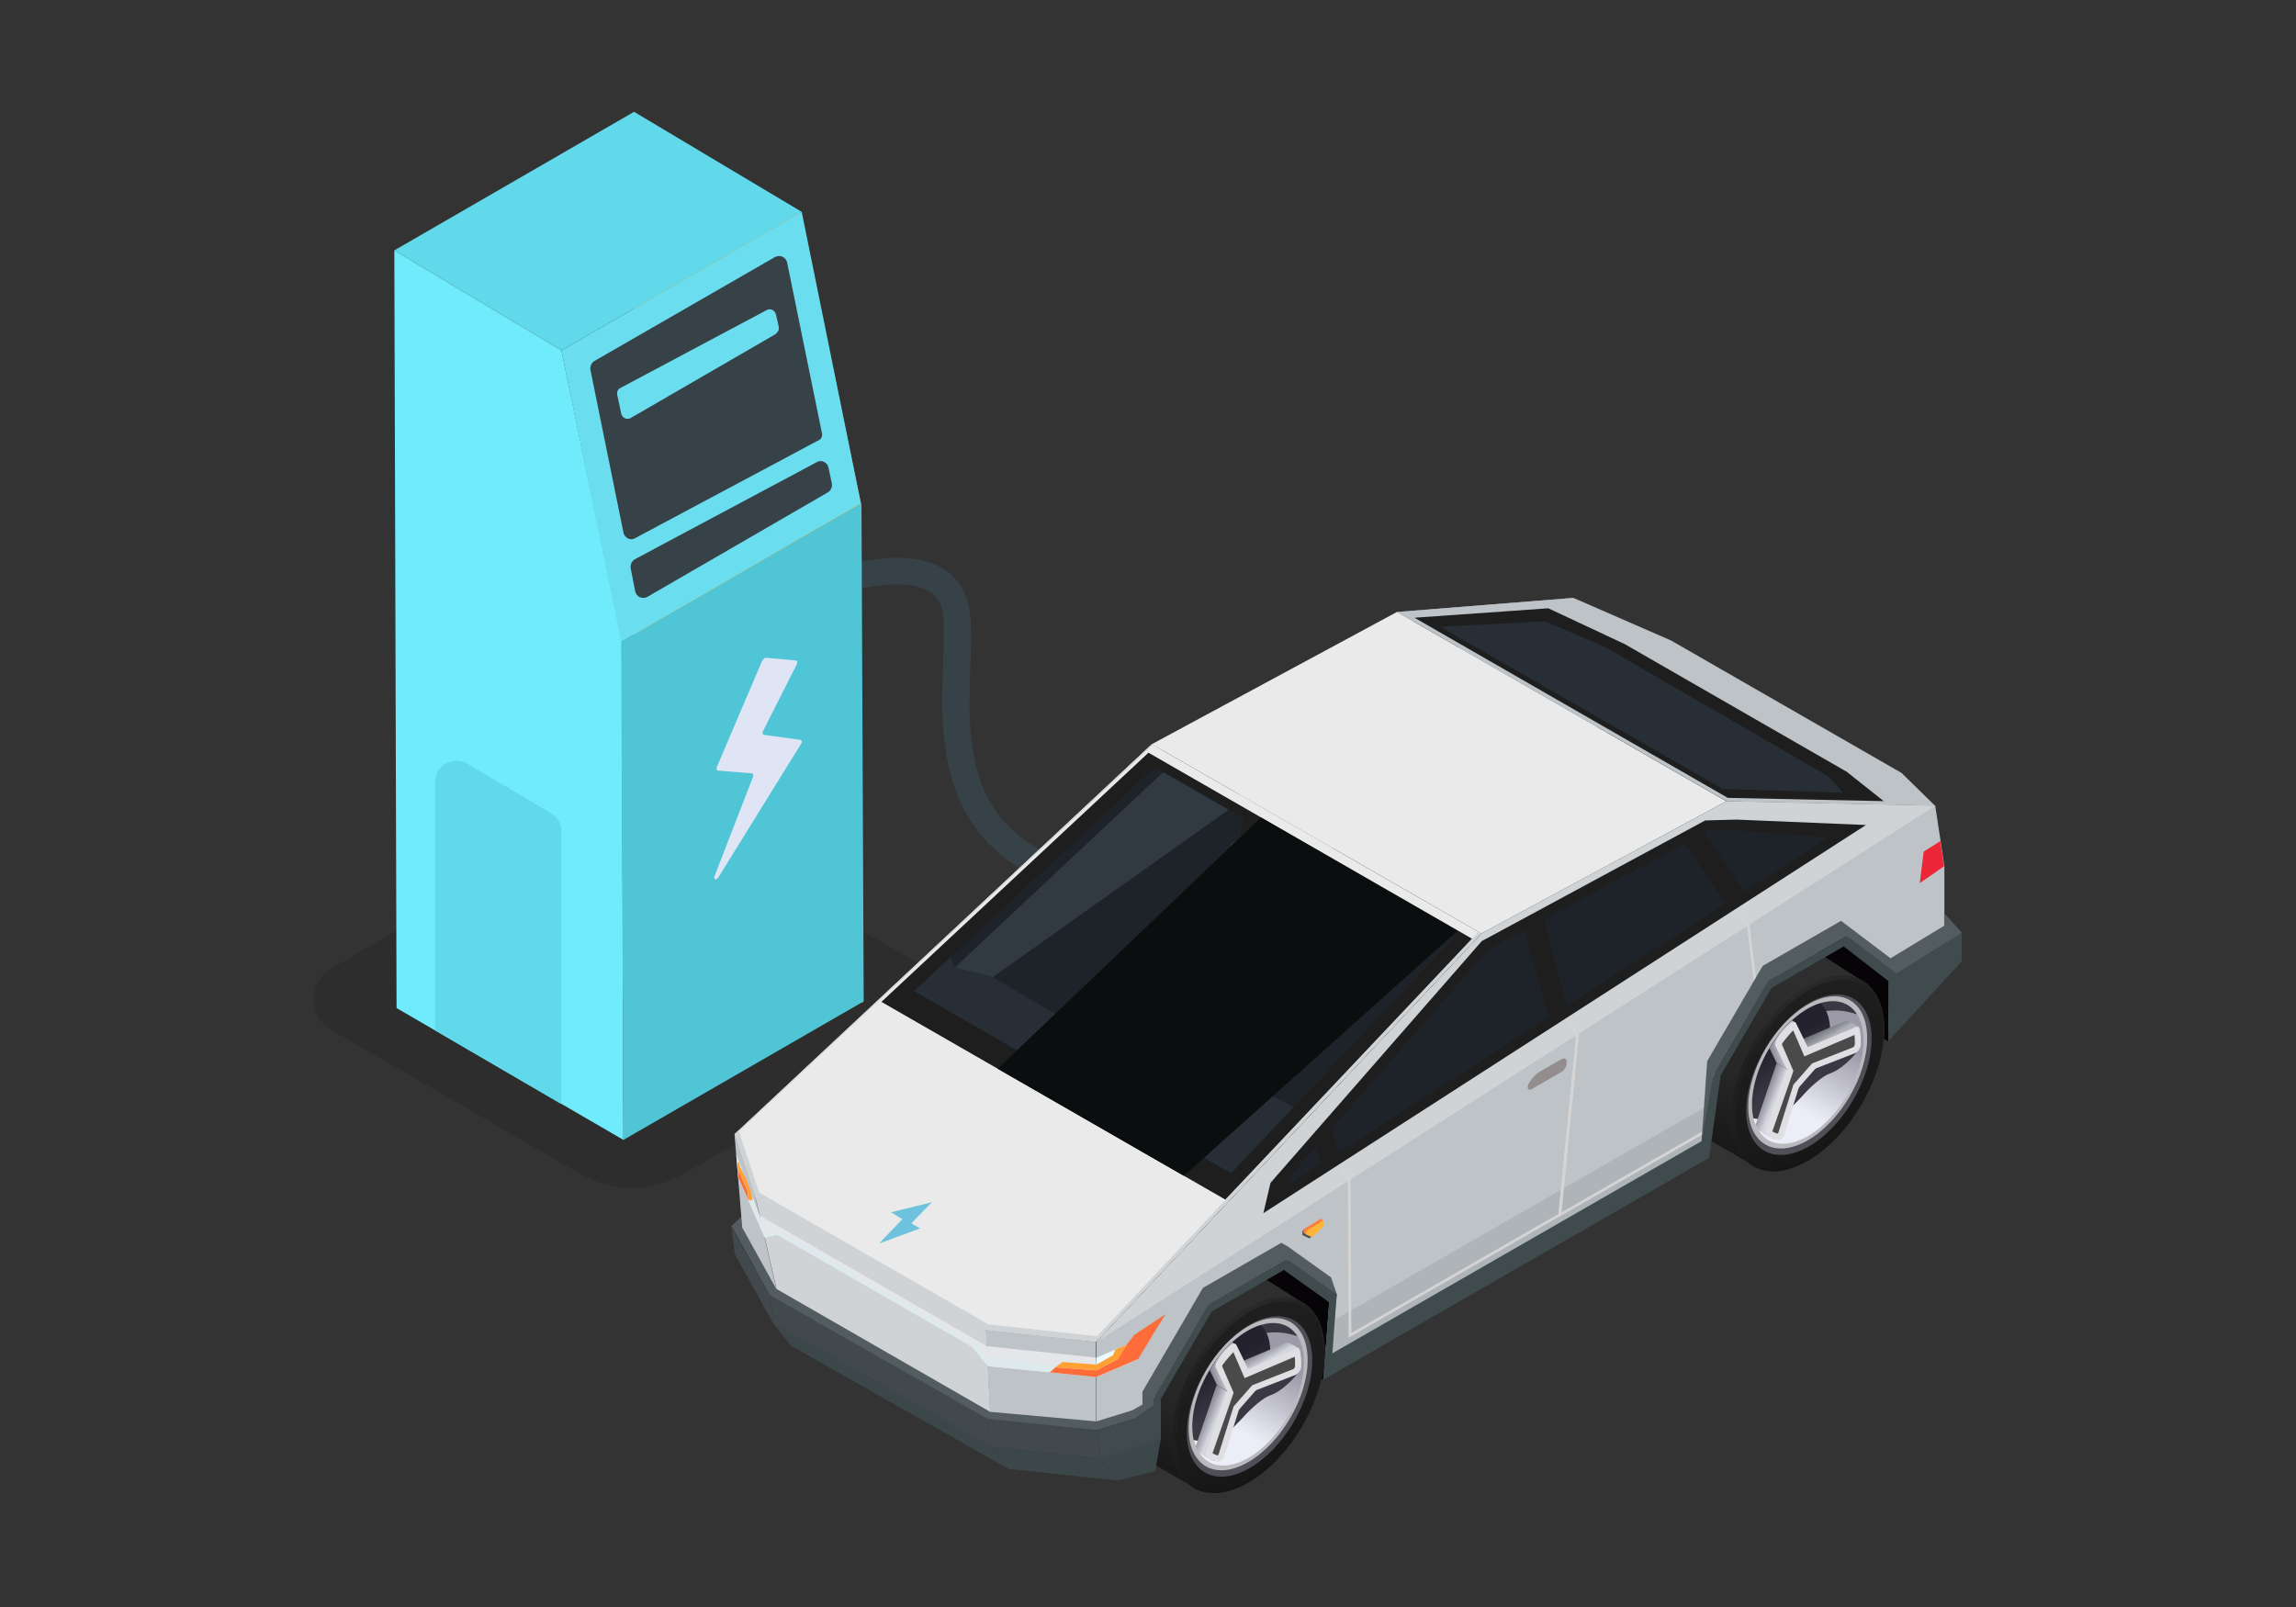 <svg width="200" height="140" viewBox="0 0 200 140" fill="none" xmlns="http://www.w3.org/2000/svg">
<rect x="0" y="0" width="200" height="140" fill="#333333" stroke="none"/>
<path d="M80.981 89.913L59.514 102.277C56.74 103.883 53.333 103.883 50.558 102.277L28.848 89.718C26.803 88.55 26.803 85.581 28.848 84.364L53.235 70.296C54.209 69.76 55.377 69.76 56.35 70.296L81.03 84.51C83.026 85.775 83.074 88.745 80.981 89.913Z" fill="#2D2D2D"/>
<path d="M101.085 78.717H101.036C81.371 77.89 81.858 65.282 82.15 57.786C82.198 56.082 82.247 54.622 82.15 53.551C82.004 52.577 81.614 51.896 80.884 51.507C78.499 50.095 73.388 51.555 71.587 52.285C71.002 52.529 70.321 52.237 70.078 51.604C69.834 51.02 70.126 50.338 70.759 50.095C71.538 49.803 78.304 47.272 82.101 49.511C83.415 50.29 84.243 51.604 84.486 53.308C84.632 54.622 84.584 56.131 84.535 57.932C84.243 65.866 83.853 75.699 101.182 76.429C101.815 76.478 102.351 77.013 102.302 77.646C102.205 78.23 101.718 78.717 101.085 78.717Z" fill="#374148"/>
<path d="M54.306 99.308L34.543 87.82L34.349 21.813L48.903 30.527L54.16 55.79L54.306 99.308Z" fill="#6FEBFC"/>
<path d="M75.139 87.382L55.328 75.894L55.133 9.887L69.736 18.601L74.993 43.864L75.139 87.382Z" fill="#EE8500"/>
<path d="M48.903 30.527L34.349 21.813L55.231 9.741L69.834 18.455L48.903 30.527Z" fill="#61D9EA"/>
<path d="M75.042 43.864L75.236 87.236L54.305 99.308L54.11 55.936L75.042 43.864Z" fill="#4FC5D5"/>
<path d="M69.836 18.455L48.904 30.527L54.113 55.936L74.995 43.864L69.836 18.455Z" fill="#6ADEEE"/>
<path d="M66.573 57.348C66.621 57.348 66.621 57.299 66.67 57.299L69.347 57.542C69.445 57.542 69.493 57.689 69.396 57.883L66.475 63.676C66.378 63.822 66.427 63.968 66.524 64.017L69.737 64.455C69.834 64.455 69.883 64.649 69.785 64.795L62.581 76.429C62.533 76.478 62.484 76.527 62.435 76.575C62.289 76.673 62.143 76.527 62.24 76.332L65.599 67.667C65.648 67.521 65.599 67.375 65.502 67.375L62.533 67.132C62.435 67.132 62.386 66.986 62.435 66.84L66.378 57.591C66.475 57.494 66.524 57.397 66.573 57.348Z" fill="#DFE5F5"/>
<path d="M48.903 96.192V72.438C48.903 71.756 48.563 71.172 47.979 70.831L40.726 66.548C39.46 65.818 37.902 66.694 37.902 68.154V89.767L48.903 96.192Z" fill="#61D9EA"/>
<path d="M54.938 49.511L55.328 51.507C55.425 51.993 55.96 52.237 56.398 51.993L72.121 42.891C72.365 42.745 72.511 42.453 72.462 42.112L72.17 40.749C72.073 40.262 71.537 40.019 71.148 40.262L55.279 48.732C55.035 48.878 54.889 49.219 54.938 49.511Z" fill="#374148"/>
<path d="M71.587 37.682L68.569 22.884C68.471 22.398 67.936 22.154 67.498 22.398L51.775 31.451C51.532 31.598 51.386 31.89 51.434 32.23L54.306 46.395C54.404 46.882 54.939 47.126 55.328 46.882L71.197 38.412C71.538 38.315 71.684 37.974 71.587 37.682Z" fill="#374148"/>
<path d="M53.771 34.421L54.112 36.027C54.209 36.416 54.599 36.611 54.939 36.417L67.547 29.115C67.741 28.969 67.887 28.726 67.839 28.482L67.595 27.411C67.498 27.022 67.109 26.827 66.768 27.022L54.063 33.788C53.82 33.885 53.722 34.129 53.771 34.421Z" fill="#6ADEEE"/>
<path d="M115.247 120.198L84.257 101.809L100.332 83.059L142.805 62.471L168.685 83.594L164.464 90.707L129.448 69.758L117.297 118.12L115.247 120.198Z" fill="#070407"/>
<path d="M103.392 129.221L72.207 111.33L83.134 94.076L113.864 113.75L103.392 129.221Z" fill="url(#paint0_linear_2228_50105)"/>
<path d="M152.159 101.189L120.974 83.289L131.901 66.044L162.631 85.718L152.159 101.189Z" fill="url(#paint1_linear_2228_50105)"/>
<path d="M137.877 57.363L140.642 63.025L129.585 65.398L133.054 65.555L128.611 63.025L122.322 66.645L121.469 68.114L117.879 74.275L114.419 78.662L84.283 99.971V93.588L79.84 91.067L73.56 94.678L69.117 102.307V103.628L67.15 104.755L64.692 106.953L64.015 98.807L100.357 64.835L121.71 53.317L137.07 52.089L137.877 57.363Z" fill="#6E727D"/>
<path d="M137.063 52.089L64.008 98.807L100.35 64.835L121.703 53.308L137.063 52.089Z" fill="#838690"/>
<path d="M77.605 89.144L126.228 57.251L130.569 52.965L121.257 54.406L100.516 65.601L79.683 84.646L77.605 89.144Z" fill="#1E232D"/>
<path d="M137.332 53.151L135.282 54.481L135.125 56.495L135.941 57.4L138.575 56.051L137.75 56.43L137.332 53.151Z" fill="#FE2739"/>
<path d="M81.168 88.776V89.229L82.077 89.358L83.849 87.501V87.132L81.168 88.776Z" fill="#FEB339"/>
<path d="M85.991 98.465L101.49 85.516V85.479L105.757 71.661L106.11 70.673L107.427 61.713L100.405 65.509L88.662 76.39L85.063 84.121V84.149L85.981 98.456L85.991 98.465ZM101.286 85.386L86.195 97.994L85.304 84.176L88.866 76.519L100.553 65.694L107.121 62.138L105.878 70.608L105.525 71.578L101.277 85.368L101.286 85.386Z" fill="#66686E"/>
<path d="M101.219 85.7L114.511 78.052L117.98 74.357L121.598 68.141L123.045 60.419L123.703 59.016L122.683 53.501L122.544 53.575L107.22 61.86L105.931 70.626L105.578 71.596L101.228 85.7H101.219ZM114.353 77.876L101.618 85.201L105.783 71.669L106.135 70.681L107.415 62.008L122.497 53.852L123.443 58.979L122.803 60.355L121.356 68.067L117.785 74.21L114.344 77.876H114.353Z" fill="#66686E"/>
<path d="M83.367 98.777C83.367 102.989 80.38 108.115 76.698 110.24C73.016 112.355 70.029 110.664 70.029 106.453C70.029 102.241 73.016 97.115 76.698 94.99C80.38 92.875 83.367 94.565 83.367 98.777Z" fill="#070407"/>
<path d="M69.126 103.628L67.159 104.764L64.266 106.51L63.746 106.806L64.061 109.272L65.397 110.583L69.126 109.484V103.628Z" fill="#171618"/>
<path d="M128.664 68.751C128.664 72.963 125.677 78.09 121.995 80.214C118.312 82.338 115.325 80.639 115.325 76.427C115.325 72.215 121.781 69.075 125.464 66.96C129.146 64.844 128.664 64.54 128.664 68.751Z" fill="#070407"/>
<path d="M86.001 123.728L67.069 112.857L63.711 106.807L69.008 101.856L101.083 122.019L98.912 123.562L95.555 124.596L86.001 123.728Z" fill="#535C5E"/>
<path d="M84.266 99.97V101.808L114.393 80.5L114.402 78.662L84.266 99.97Z" fill="#171618"/>
<path d="M129.453 69.759L130.585 69.103L140.621 63.026L129.564 65.399L129.453 69.759Z" fill="#171618"/>
<path d="M84.936 92.903V99.591L84.278 99.969V93.587L79.835 91.065L73.555 94.677L69.112 102.306V103.627L68.454 104.006V102.371L73.286 94.076L80.113 90.151L84.936 92.894V92.903Z" fill="#171618"/>
<path d="M133.683 64.863L130.214 65.02L129.555 65.399L133.024 65.547L128.581 63.025L122.301 66.637L117.858 74.266L114.389 78.653L113.731 79.032L117.2 74.331L122.032 66.037L128.859 62.111L133.683 64.854V64.863Z" fill="#171618"/>
<path d="M169.372 75.466V82.855L164.549 85.497V83.649L160.106 81.128L153.826 84.739L152.963 86.217L149.383 92.368L148.891 99.037L115.434 118.268L115.796 113.446L111.343 109.17L105.054 112.781L100.621 120.41V121.731L98.645 122.858L95.51 123.828V116.91L129.069 81.331L150.413 69.804L168.574 70.192L169.372 75.466Z" fill="#BEC3C7"/>
<path d="M134.126 93.358L136.027 92.268C136.278 92.129 136.473 92.24 136.473 92.517V92.619C136.473 92.896 136.269 93.247 136.027 93.385L133.412 94.891C133.115 95.057 132.966 94.743 133.171 94.383C133.421 93.939 133.764 93.57 134.126 93.358Z" fill="#948D8E"/>
<path d="M115.956 115.157L115.816 118.187L148.866 99.187L148.875 96.241L115.956 115.157Z" fill="#AFB4B8"/>
<path d="M113.449 107.287V107.601L114.07 107.888L115.054 106.964L114.942 106.373L113.56 107.102L113.449 107.287Z" fill="#4E5056"/>
<path d="M168.579 70.192L95.515 116.91L129.074 81.322L150.417 69.804L168.579 70.192Z" fill="#CFD3D6"/>
<path d="M95.505 118.275L98.158 117.148L98.826 116.289L101.544 114.488L99.16 118.395L95.505 119.965V118.275Z" fill="url(#paint2_linear_2228_50105)"/>
<path d="M113.547 107.102V107.416L113.779 107.554L115.272 106.316L115.041 106.178L113.547 107.102Z" fill="#FE7F39"/>
<path d="M113.779 107.238V107.552L114.289 107.783L115.272 106.859V106.314L113.779 107.238Z" fill="#FEB339"/>
<path d="M101.119 122.018L98.949 123.561L95.591 124.595L95.897 127.07L97.39 128.973L100.628 128.16L101.119 125.334V122.018Z" fill="#3C4749"/>
<path d="M101.119 125.334L95.897 127.07L95.591 124.595L98.949 123.561L101.119 122.018V125.334Z" fill="#404B4D"/>
<path d="M95.47 116.91V123.828L86.231 122.996L85.879 115.857L95.47 116.91Z" fill="#BEC3C7"/>
<path d="M67.625 112.299L64.657 106.951L63.98 98.804L65.798 104.319L66.159 105.889V105.898L66.605 107.838L67.625 112.299Z" fill="#BEC3C7"/>
<path d="M85.894 115.854L86.246 122.994L67.648 112.298L65.821 104.318L85.894 115.854Z" fill="#CFD3D6"/>
<path d="M100.333 64.835L63.991 98.806L65.809 104.321L85.882 115.857L95.473 116.91L129.032 81.322L100.333 64.835Z" fill="#EAEAEA"/>
<path d="M128.782 81.183L95.556 116.411L86.095 115.377L66.125 103.896L64.371 98.566L100.426 64.881L100.333 64.835L63.991 98.806L65.809 104.321L85.882 115.857L95.473 116.91L129.032 81.322L128.782 81.183Z" fill="#CFD3D6"/>
<path d="M95.47 118.276V119.966L86.046 119.015L85.962 117.279L95.47 118.276Z" fill="#E5E6EA"/>
<path d="M95.568 124.593L95.874 127.069L86.367 126.071L86.051 123.605L95.568 124.593Z" fill="#42494D"/>
<path d="M97.37 128.974L95.877 127.072L86.369 126.074L87.862 127.977L97.37 128.974Z" fill="#3C4749"/>
<path d="M68.883 117.223L67.389 115.32L86.358 126.072L87.852 127.974L68.883 117.223Z" fill="#3C4749"/>
<path d="M67.071 112.855L67.387 115.321L86.356 126.072L86.04 123.606L67.071 112.855Z" fill="#42494D"/>
<path d="M67.056 112.854L67.371 115.32L64.013 109.27L63.698 106.804L67.056 112.854Z" fill="#42494D"/>
<path d="M66.614 107.841L64.295 102.577L64.128 100.554L66.169 105.892V105.902L66.614 107.841Z" fill="#E5E6EA"/>
<path d="M100.341 64.837L129.039 81.324L150.383 69.806L121.693 53.319L100.341 64.837Z" fill="#EAEAEA"/>
<g style="mix-blend-mode:multiply">
<path d="M117.48 116.534L135.967 105.903L137.516 90.108L136.542 88.64L134.343 79.182L129.103 82.026L115.718 97.35L116.525 101.497L117.415 102.864L117.48 116.534ZM135.744 105.764L117.712 116.127L117.647 102.79L116.729 101.386L115.968 97.414L129.27 82.193L134.186 79.533L136.338 88.751L137.274 90.164L135.744 105.755V105.764Z" fill="#D4D4D4"/>
</g>
<path d="M168.556 70.193L165.643 67.339L145.571 55.803L137.065 52.09L121.704 53.318L150.394 69.805L168.556 70.193H168.546H168.556Z" fill="#BEC3C7"/>
<g style="mix-blend-mode:multiply">
<path d="M135.741 106.049L149.005 98.429L149.506 92.416L153.096 86.246V86.209L152.4 80.602L151.222 79.245L148.374 71.634L134.164 79.3L136.372 88.749L137.308 90.162L135.759 106.04L135.741 106.049ZM148.783 98.281L136.028 105.615L137.55 90.107L136.576 88.638L134.433 79.42L148.254 71.966L151.037 79.374L152.177 80.695L152.855 86.2L149.274 92.37L148.783 98.281Z" fill="#D4D4D4"/>
</g>
<path d="M128.22 81.776L106.737 104.507L76.777 87.281L100.04 65.575L128.22 81.776Z" fill="#1E1E1E"/>
<path d="M126.562 81.773L119.317 89.43L115.403 93.577L107.24 102.213L82.122 87.768L79.636 86.345L100.59 66.847L126.562 81.773Z" fill="#1E2329"/>
<path d="M107.023 70.545L84.521 86.514L82.211 85.184L101.328 67.266L107.023 70.545Z" fill="#313942"/>
<path d="M134.872 52.994L123.213 53.816L150.502 69.508L164.091 69.795L160.863 67.236L141.532 56.116L134.872 52.994Z" fill="#1E1E1E"/>
<path d="M160.528 69.057L159.313 67.681L139.769 56.357L134.584 54.131L125.448 54.602L130.586 57.548L130.642 57.585L150.056 68.724L160.528 69.057Z" fill="#272E36"/>
<path d="M155.083 68.78L160.528 69.057L159.304 67.681L139.76 56.357L134.575 54.131L132.321 55.415L155.083 68.78Z" fill="#272E36"/>
<path d="M157.043 68.862L152.062 68.761L130.153 56.707L132.323 55.405C132.323 55.405 135.533 56.91 137.74 57.834C138.538 58.167 139.707 58.767 141.042 59.487C143.417 60.762 146.32 62.416 148.556 63.635C149.149 63.958 149.78 64.337 150.42 64.743C152.758 66.239 157.024 68.862 157.024 68.862H157.043Z" fill="#272E36"/>
<path d="M151.507 65.362C151.507 65.362 150.487 64.919 150.431 64.891C150.153 64.78 149.03 65.528 148.075 65.344C147.741 65.279 142.639 62.314 142.547 62.102C142.38 61.723 143.456 61.021 143.456 61.021C143.372 60.947 142.88 60.494 142.602 60.347C142.565 60.328 142.537 60.282 142.537 60.217C144.912 61.492 147.398 63.025 149.633 64.244C150.227 64.568 150.858 64.946 151.498 65.353L151.507 65.362Z" fill="#272E36"/>
<path d="M150.8 97.348C150.8 101.56 153.787 103.259 157.469 101.135C161.152 99.02 164.139 93.884 164.139 89.672C164.139 85.461 161.152 83.77 157.469 85.886C153.787 88.001 150.8 93.136 150.8 97.348Z" fill="#2D2C37"/>
<path d="M150.784 97.349C150.784 101.561 153.77 103.26 157.453 101.136C161.135 99.021 164.122 93.885 164.122 89.674C164.122 85.462 161.135 83.772 157.453 85.887C153.77 88.002 150.784 93.137 150.784 97.349Z" fill="url(#paint3_linear_2228_50105)"/>
<path d="M151.192 97.265C151.192 101.32 154.067 102.945 157.611 100.913C161.154 98.872 164.029 93.94 164.029 89.885C164.029 85.83 161.154 84.205 157.611 86.237C154.067 88.278 151.192 93.21 151.192 97.265Z" fill="url(#paint4_linear_2228_50105)"/>
<path d="M152.107 96.766C152.107 100.211 154.556 101.606 157.571 99.87C160.585 98.133 163.034 93.93 163.034 90.485C163.034 87.04 160.585 85.645 157.571 87.382C154.556 89.118 152.107 93.321 152.107 96.766Z" fill="#504F58"/>
<path d="M152.286 96.405C152.286 99.675 154.604 100.996 157.471 99.342C160.328 97.698 162.646 93.717 162.646 90.448C162.646 87.178 160.328 85.857 157.471 87.51C154.614 89.154 152.286 93.135 152.286 96.405Z" fill="#BABABE"/>
<path d="M162.285 91.437C162.072 93.312 161.126 95.454 159.632 97.163C158.139 98.863 156.46 99.722 155.106 99.639C154.503 99.602 153.974 99.38 153.557 98.955C153.418 98.826 153.297 98.669 153.186 98.493C153.167 98.456 153.14 98.429 153.121 98.392C153.047 98.262 152.982 98.133 152.926 97.985C152.852 97.801 152.787 97.607 152.741 97.394C152.657 97.025 152.62 96.628 152.62 96.212C152.62 96.018 152.62 95.824 152.648 95.63C152.648 95.528 152.666 95.427 152.676 95.335C152.676 95.27 152.694 95.205 152.704 95.131C152.704 95.067 152.722 95.011 152.731 94.947C152.759 94.762 152.796 94.568 152.843 94.383C152.861 94.291 152.889 94.198 152.917 94.106C152.935 94.023 152.954 93.949 152.982 93.875C153.01 93.764 153.047 93.653 153.084 93.543C153.112 93.46 153.14 93.376 153.167 93.293C153.297 92.933 153.446 92.582 153.622 92.231C153.659 92.157 153.696 92.083 153.724 92.019C153.844 91.778 153.974 91.547 154.123 91.317C154.16 91.261 154.197 91.206 154.225 91.141C154.29 91.04 154.364 90.929 154.429 90.827C154.698 90.43 154.985 90.042 155.301 89.682C155.458 89.497 155.616 89.331 155.783 89.174C155.857 89.091 155.941 89.017 156.015 88.952C156.034 88.934 156.061 88.906 156.089 88.887C156.154 88.832 156.219 88.777 156.284 88.721C157.054 88.056 157.842 87.604 158.594 87.382C159.911 86.985 161.08 87.29 161.757 88.361C161.775 88.389 161.803 88.426 161.822 88.463C161.951 88.675 162.044 88.915 162.128 89.165C162.332 89.829 162.378 90.605 162.285 91.437Z" fill="url(#paint5_linear_2228_50105)"/>
<path d="M155.871 89.867L155.824 91.317C155.277 91.27 154.739 91.215 154.229 91.15C154.294 91.049 154.368 90.938 154.433 90.836C154.702 90.439 154.989 90.051 155.305 89.691C155.463 89.506 155.62 89.34 155.787 89.183C155.861 89.1 155.945 89.026 156.019 88.961C156.038 88.943 156.065 88.915 156.093 88.897C156.158 88.841 156.223 88.786 156.288 88.73C157.058 88.065 157.846 87.613 158.598 87.391C159.915 86.994 161.084 87.299 161.761 88.37C157.995 87.086 155.88 89.876 155.88 89.876L155.871 89.867Z" fill="#393843"/>
<path d="M161.954 91.418C161.954 91.418 160.701 93.072 159.412 93.515C158.123 93.949 155.628 96.96 155.628 96.96L155.822 91.326C158.772 91.548 161.963 91.427 161.963 91.427L161.954 91.418Z" fill="#393843"/>
<path d="M159.384 90.448C159.198 92.065 158.382 93.903 157.102 95.362C156.397 96.166 155.636 96.757 154.904 97.099C154.31 97.385 153.735 97.514 153.216 97.487C153.178 97.487 153.132 97.487 153.095 97.478C152.974 97.478 152.854 97.45 152.733 97.413C152.65 97.043 152.613 96.646 152.613 96.231C152.613 96.037 152.613 95.843 152.64 95.649C152.64 95.547 152.659 95.445 152.668 95.353C152.668 95.288 152.687 95.224 152.696 95.15C152.696 95.085 152.715 95.03 152.724 94.965C152.752 94.78 152.789 94.586 152.835 94.402C152.854 94.309 152.882 94.217 152.909 94.125C152.928 94.041 152.947 93.968 152.974 93.894C153.002 93.783 153.039 93.672 153.076 93.561C153.104 93.478 153.132 93.395 153.16 93.312C153.29 92.952 153.438 92.601 153.614 92.25C153.651 92.176 153.689 92.102 153.716 92.037C153.837 91.797 153.967 91.566 154.115 91.335C154.217 91.169 154.319 91.012 154.421 90.846C154.69 90.448 154.978 90.061 155.293 89.7C155.451 89.516 155.609 89.349 155.776 89.192C155.85 89.109 155.933 89.035 156.008 88.971C156.026 88.952 156.054 88.924 156.082 88.906C156.147 88.851 156.212 88.795 156.277 88.74C157.046 88.075 157.835 87.622 158.586 87.4C158.735 87.539 158.864 87.705 158.985 87.909C159.087 88.093 159.18 88.296 159.245 88.518C159.337 88.832 159.393 89.174 159.412 89.543C159.421 89.839 159.412 90.153 159.375 90.467L159.384 90.448Z" fill="url(#paint6_linear_2228_50105)"/>
<path d="M155.657 93.146L154.776 92.638L154.136 91.326C154.238 91.16 154.34 91.003 154.442 90.837C154.711 90.44 154.998 90.052 155.314 89.692C155.471 89.507 155.629 89.341 155.796 89.184C155.87 89.1 155.954 89.027 156.028 88.962C156.046 88.944 156.074 88.916 156.102 88.897C156.278 88.999 156.417 89.091 156.427 89.1L155.323 90.366L155.666 93.155L155.657 93.146Z" fill="url(#paint7_linear_2228_50105)"/>
<path d="M155.664 93.145L155.784 94.281L154.912 97.098L154.523 98.364C154.393 98.641 154.782 99.269 154.606 99.241C154.309 99.186 153.586 98.752 153.196 98.493C153.178 98.456 153.15 98.428 153.131 98.391C153.057 98.262 152.992 98.133 152.937 97.985C152.937 97.92 152.964 97.856 153.001 97.782L153.104 97.468L154.699 92.785L154.773 92.637L155.654 93.145H155.664Z" fill="url(#paint8_linear_2228_50105)"/>
<path d="M160.989 88.942C160.915 88.906 160.813 88.915 160.702 88.97L156.463 90.753L156.342 90.817V93.081L157.279 92.545L160.795 91.178C161.017 91.049 161.193 90.753 161.203 90.494C161.231 89.996 161.991 89.894 161.898 89.46C161.88 89.377 161.036 88.961 160.98 88.933L160.989 88.942Z" fill="url(#paint9_linear_2228_50105)"/>
<path d="M156.524 94.946L154.678 91.177C154.586 91.02 154.641 90.734 154.808 90.503C154.984 90.263 155.17 90.041 155.365 89.81C155.56 89.589 155.754 89.385 155.958 89.192C156.153 89.007 156.367 88.988 156.45 89.145L158.296 92.914L156.524 94.936V94.946Z" fill="#DFDFE3"/>
<path d="M157.227 93.607V91.344L157.348 91.279L161.587 89.497C161.782 89.386 161.949 89.441 161.986 89.635C162.078 90.06 162.115 90.531 162.088 91.03C162.078 91.289 161.893 91.584 161.68 91.714L158.164 93.081L157.227 93.616V93.607Z" fill="#DFDFE3"/>
<path d="M153.896 98.871C153.775 98.779 153.766 98.538 153.886 98.289L155.593 93.292L155.667 93.144L157.244 93.606L156.678 94.788L155.408 98.871C155.278 99.148 155.027 99.333 154.851 99.296C154.499 99.231 154.183 99.084 153.905 98.871H153.896Z" fill="#DFDFE3"/>
<path d="M154.856 98.743C154.856 98.743 154.903 98.688 154.921 98.642L156.22 94.495L157.843 92.647L161.433 91.234C161.488 91.207 161.562 91.077 161.572 90.994C161.581 90.698 161.572 90.421 161.544 90.163L157.175 92.029L156.201 89.766C156.071 89.904 155.932 90.043 155.812 90.191C155.626 90.403 155.45 90.615 155.283 90.846C155.246 90.902 155.227 90.948 155.218 90.985L156.22 93.303C156.22 93.303 154.392 98.568 154.383 98.568C154.522 98.66 154.68 98.725 154.856 98.771V98.743Z" fill="#4B4A4B"/>
<path d="M102.058 125.381C102.058 129.593 105.045 131.292 108.727 129.168C112.41 127.053 115.396 121.917 115.396 117.706C115.396 113.494 112.41 111.804 108.727 113.919C105.045 116.034 102.058 121.169 102.058 125.381Z" fill="#2D2C37"/>
<path d="M102.058 125.381C102.058 129.593 105.045 131.292 108.727 129.168C112.41 127.053 115.396 121.917 115.396 117.705C115.396 113.494 112.41 111.803 108.727 113.918C105.045 116.034 102.058 121.169 102.058 125.381Z" fill="url(#paint10_linear_2228_50105)"/>
<path d="M102.466 125.308C102.466 129.363 105.342 130.989 108.885 128.957C112.428 126.915 115.304 121.983 115.304 117.928C115.304 113.873 112.428 112.248 108.885 114.28C105.342 116.321 102.466 121.253 102.466 125.308Z" fill="url(#paint11_linear_2228_50105)"/>
<path d="M103.382 124.798C103.382 128.243 105.831 129.638 108.845 127.901C111.86 126.165 114.309 121.962 114.309 118.517C114.309 115.072 111.86 113.677 108.845 115.414C105.831 117.15 103.382 121.353 103.382 124.798Z" fill="#504F58"/>
<path d="M103.543 124.439C103.543 127.709 105.862 129.03 108.728 127.376C111.595 125.723 113.904 121.751 113.904 118.482C113.904 115.212 111.585 113.891 108.728 115.544C105.872 117.189 103.543 121.169 103.543 124.439Z" fill="#BABABE"/>
<path d="M113.543 119.471C113.33 121.346 112.384 123.489 110.89 125.197C109.397 126.897 107.718 127.756 106.364 127.673C105.761 127.636 105.232 127.414 104.815 126.989C104.676 126.86 104.555 126.703 104.444 126.527C104.425 126.49 104.397 126.463 104.379 126.426C104.305 126.296 104.24 126.167 104.184 126.019C104.11 125.835 104.045 125.641 103.998 125.428C103.915 125.059 103.878 124.662 103.878 124.246C103.878 124.052 103.878 123.858 103.906 123.664C103.906 123.562 103.924 123.461 103.934 123.369C103.934 123.304 103.952 123.239 103.961 123.165C103.961 123.101 103.98 123.045 103.989 122.981C104.017 122.796 104.054 122.602 104.101 122.417C104.119 122.325 104.147 122.232 104.175 122.14C104.193 122.057 104.212 121.983 104.24 121.909C104.267 121.798 104.305 121.687 104.342 121.577C104.37 121.494 104.397 121.41 104.425 121.327C104.555 120.967 104.703 120.616 104.88 120.265C104.917 120.191 104.954 120.117 104.982 120.053C105.102 119.812 105.232 119.582 105.381 119.351C105.418 119.295 105.455 119.24 105.483 119.175C105.548 119.074 105.622 118.963 105.687 118.861C105.956 118.464 106.243 118.076 106.559 117.716C106.716 117.531 106.874 117.365 107.041 117.208C107.115 117.125 107.199 117.051 107.273 116.986C107.291 116.968 107.319 116.94 107.347 116.921C107.412 116.866 107.477 116.811 107.542 116.755C108.312 116.09 109.1 115.638 109.851 115.416C111.169 115.019 112.337 115.324 113.014 116.395C113.033 116.423 113.061 116.46 113.079 116.497C113.209 116.709 113.302 116.949 113.385 117.199C113.59 117.864 113.636 118.639 113.543 119.471Z" fill="url(#paint12_linear_2228_50105)"/>
<path d="M107.128 117.909L107.082 119.359C106.535 119.313 105.997 119.257 105.487 119.192C105.552 119.091 105.626 118.98 105.691 118.878C105.96 118.481 106.247 118.093 106.563 117.733C106.72 117.548 106.878 117.382 107.045 117.225C107.119 117.142 107.203 117.068 107.277 117.003C107.295 116.985 107.323 116.957 107.351 116.939C107.416 116.883 107.481 116.828 107.546 116.773C108.316 116.108 109.104 115.655 109.856 115.433C111.173 115.036 112.341 115.341 113.019 116.412C109.253 115.128 107.138 117.918 107.138 117.918L107.128 117.909Z" fill="#393843"/>
<path d="M113.211 119.451C113.211 119.451 111.959 121.105 110.67 121.548C109.381 121.982 106.885 124.993 106.885 124.993L107.08 119.359C110.03 119.581 113.221 119.46 113.221 119.46L113.211 119.451Z" fill="#393843"/>
<path d="M110.626 118.483C110.441 120.099 109.624 121.937 108.344 123.396C107.639 124.2 106.879 124.791 106.146 125.133C105.552 125.419 104.977 125.548 104.458 125.521C104.421 125.521 104.374 125.521 104.337 125.511C104.217 125.511 104.096 125.484 103.975 125.447C103.892 125.077 103.855 124.68 103.855 124.265C103.855 124.071 103.855 123.877 103.883 123.683C103.883 123.581 103.901 123.479 103.91 123.387C103.91 123.322 103.929 123.258 103.938 123.184C103.938 123.119 103.957 123.064 103.966 122.999C103.994 122.814 104.031 122.62 104.077 122.436C104.096 122.343 104.124 122.251 104.152 122.159C104.17 122.076 104.189 122.002 104.217 121.928C104.244 121.817 104.281 121.706 104.319 121.595C104.346 121.512 104.374 121.429 104.402 121.346C104.532 120.986 104.68 120.635 104.857 120.284C104.894 120.21 104.931 120.136 104.959 120.071C105.079 119.831 105.209 119.6 105.357 119.369C105.459 119.203 105.562 119.046 105.664 118.88C105.933 118.483 106.22 118.095 106.535 117.734C106.693 117.55 106.851 117.383 107.018 117.226C107.092 117.143 107.176 117.069 107.25 117.005C107.268 116.986 107.296 116.959 107.324 116.94C107.389 116.885 107.454 116.829 107.519 116.774C108.289 116.109 109.077 115.656 109.828 115.435C109.977 115.573 110.107 115.739 110.227 115.943C110.329 116.127 110.422 116.33 110.487 116.543C110.58 116.857 110.635 117.199 110.654 117.568C110.663 117.864 110.654 118.178 110.617 118.492L110.626 118.483Z" fill="url(#paint13_linear_2228_50105)"/>
<path d="M106.899 121.189L106.018 120.681L105.378 119.37C105.48 119.204 105.582 119.046 105.684 118.88C105.953 118.483 106.24 118.095 106.556 117.735C106.714 117.55 106.871 117.384 107.038 117.227C107.112 117.144 107.196 117.07 107.27 117.005C107.289 116.987 107.316 116.959 107.344 116.941C107.521 117.042 107.66 117.135 107.669 117.144L106.565 118.409L106.908 121.199L106.899 121.189Z" fill="url(#paint14_linear_2228_50105)"/>
<path d="M106.881 121.187L107.002 122.323L106.13 125.14L105.74 126.406C105.611 126.683 106 127.311 105.824 127.283C105.527 127.228 104.804 126.794 104.414 126.535C104.395 126.498 104.368 126.47 104.349 126.434C104.275 126.304 104.21 126.175 104.154 126.027C104.154 125.962 104.182 125.898 104.219 125.824L104.321 125.51L105.917 120.827L105.991 120.679L106.872 121.187H106.881Z" fill="url(#paint15_linear_2228_50105)"/>
<path d="M112.247 116.986C112.173 116.949 112.071 116.958 111.96 117.014L107.721 118.796L107.6 118.861V121.124L108.537 120.588L112.052 119.221C112.275 119.092 112.451 118.796 112.461 118.538C112.488 118.039 113.249 117.937 113.156 117.503C113.138 117.42 112.294 117.004 112.238 116.977L112.247 116.986Z" fill="url(#paint16_linear_2228_50105)"/>
<path d="M107.778 122.98L105.932 119.211C105.84 119.054 105.895 118.768 106.062 118.537C106.238 118.297 106.424 118.075 106.619 117.844C106.813 117.623 107.008 117.42 107.212 117.226C107.407 117.041 107.62 117.022 107.704 117.179L109.55 120.948L107.778 122.971V122.98Z" fill="#DFDFE3"/>
<path d="M108.481 121.64V119.377L108.602 119.312L112.841 117.53C113.035 117.419 113.202 117.474 113.24 117.668C113.332 118.093 113.369 118.564 113.342 119.063C113.332 119.322 113.147 119.617 112.933 119.747L109.418 121.114L108.472 121.649L108.481 121.64Z" fill="#DFDFE3"/>
<path d="M105.129 126.916C105.008 126.823 104.999 126.583 105.12 126.334L106.826 121.337L106.901 121.189L108.478 121.651L107.912 122.833L106.641 126.916C106.511 127.193 106.261 127.377 106.084 127.34C105.732 127.276 105.417 127.128 105.138 126.916H105.129Z" fill="#DFDFE3"/>
<path d="M106.093 126.776C106.093 126.776 106.14 126.721 106.158 126.675L107.457 122.528L109.08 120.68L112.67 119.267C112.726 119.239 112.8 119.11 112.809 119.027C112.818 118.731 112.809 118.454 112.781 118.196L108.412 120.061L107.438 117.799C107.309 117.937 107.169 118.076 107.049 118.223C106.863 118.436 106.687 118.648 106.52 118.879C106.483 118.935 106.464 118.981 106.455 119.018L107.457 121.336C107.457 121.336 105.63 126.601 105.62 126.601C105.76 126.693 105.917 126.758 106.093 126.804V126.776Z" fill="#4B4A4B"/>
<path d="M98.16 117.151L99.162 118.397L95.507 119.968V118.277L98.16 117.151Z" fill="#EBFBFF"/>
<path d="M98.806 116.292L98.138 117.151L99.14 118.398L101.523 114.491L98.806 116.292Z" fill="#ACCCD5"/>
<path d="M98.806 116.292L98.138 117.151L97.368 118.398L95.485 119.387L91.877 119.109L91.422 119.553L95.485 119.968L99.14 118.398L101.523 114.491L98.806 116.292Z" fill="#FE6D39"/>
<path d="M91.886 119.109L92.573 118.656L95.495 118.887L96.942 118.074L97.174 117.566L98.147 117.151L97.378 118.397L95.495 119.386L91.886 119.109Z" fill="#FFA032"/>
<path d="M110.051 105.688L162.542 71.873L151.263 71.402L148.536 71.476L129.075 81.987L110.672 103.046L110.051 105.688Z" fill="#1E1E1E"/>
<path d="M159.255 72.963L151.463 77.978L149.163 79.456L148.764 79.715L143.551 83.068L137.272 87.104L137.225 87.141L112.172 103.249L112.468 102.372L129.656 82.698L131.873 81.507L135.231 79.687L138.273 78.043L142.559 75.734L147.753 72.926L148.059 72.76L148.087 72.742L148.82 72.344H151.176L159.255 72.963Z" fill="#1E2329"/>
<path d="M116.578 100.424L116.068 98.253L114.649 99.87L114.983 101.449L116.578 100.424Z" fill="#1E1E1E"/>
<path d="M136.469 87.621L134.512 80.066L132.814 80.981L134.864 88.647L136.469 87.621Z" fill="#1E1E1E"/>
<path d="M152.207 78.154L148.172 72.132L146.484 73.046L150.602 79.189L152.207 78.154Z" fill="#1E1E1E"/>
<path d="M164.485 89.894L170.885 81.249L169.354 79.549V80.648L164.679 83.484L164.531 84.676L164.485 89.894Z" fill="#535C5E"/>
<path d="M115.414 118.27L115.265 120.2L148.862 100.878L148.871 99.04L115.414 118.27Z" fill="#404B4D"/>
<path d="M164.485 90.707L170.885 83.752V81.249L165.189 84.805L164.531 85.498L164.485 90.707Z" fill="#404B4D"/>
<path d="M112.121 108.551L115.943 111.285L116.453 112.763L115.943 117.982L115.433 118.277L115.795 113.456L112.121 109.743L105.294 113.668L100.462 121.963L100.518 122.462L99.516 122.378V121.242L104.784 112.2L111.611 108.274L112.121 108.561V108.551Z" fill="#535C5E"/>
<path d="M116.435 112.764L115.924 119.821L115.266 120.199L115.776 113.447L111.834 110.639L105.554 114.251L101.111 121.88V123.201L100.518 123.626L100.462 121.945L105.294 113.651L112.121 109.725L116.453 112.755L116.435 112.764Z" fill="#404B4D"/>
<path d="M164.693 83.483L165.203 84.804L164.545 85.497L164.034 84.176L160.881 81.544L154.054 85.469L149.221 93.763L148.757 100.349L148.219 99.416L148.711 92.443L153.544 84.148L160.37 80.223L164.684 83.483H164.693Z" fill="#535C5E"/>
<path d="M165.194 84.805V86.957L164.535 87.336V85.498L160.602 82.45L154.323 86.061L149.88 93.69L148.878 100.876L148.219 99.417L149.221 93.764L154.054 85.47L160.881 81.544L165.203 84.805H165.194Z" fill="#404B4D"/>
<path d="M65.212 104.608L65.101 103.703L64.257 101.856L64.312 102.576L65.212 104.608Z" fill="#FE6D39"/>
<path d="M65.23 104.609L65.564 104.526L65.406 103.805L64.97 102.669L64.46 101.663L64.385 101.358L64.219 101.191L64.274 101.856L65.118 103.704L65.23 104.609Z" fill="#FFA032"/>
<path d="M112.685 96.45L107.23 102.213L79.626 86.345L82.789 83.399L83.16 84.276L86.36 85.052L96.888 91.278L101.285 90.363L112.685 96.45Z" fill="#272E36"/>
<path d="M169.348 75.467L167.233 76.927L167.567 74.193L169.014 73.278L169.348 75.467Z" fill="#ED2637"/>
<path d="M116.02 75.468C115.407 76.705 113.747 76.363 113.274 76.068C112.801 75.772 108.868 73.565 108.274 73.112C107.681 72.66 108.423 71.219 108.423 71.219C108.423 71.219 112.801 73.787 116.01 75.477L116.02 75.468Z" fill="#1E1E1E"/>
<path d="M110.342 74.629L111.863 75.506C112.716 75.996 113.551 76.541 114.367 77.141C114.636 77.335 114.785 77.742 114.71 78.074L114.525 78.951C114.451 79.284 114.182 79.441 113.903 79.321C113.032 78.951 112.169 78.517 111.325 78.037L109.804 77.16C108.95 76.67 108.115 76.125 107.299 75.525C107.03 75.331 106.882 74.924 106.956 74.592L107.141 73.715C107.216 73.382 107.485 73.225 107.763 73.345C108.635 73.715 109.498 74.149 110.342 74.629Z" fill="#272E36"/>
<path d="M110.005 75.746C110.023 75.312 110.116 74.12 110.116 74.12L111.628 74.148C111.628 74.148 111.461 75.838 111.442 75.903C111.359 76.18 110.988 76.485 110.83 76.466C110.459 76.429 109.986 76.208 110.005 75.746Z" fill="#272E36"/>
<path d="M110.239 73.759C110.007 74.073 110.1 74.498 110.452 74.692C110.796 74.895 111.269 74.802 111.501 74.479C111.732 74.165 111.64 73.74 111.287 73.546C110.944 73.343 110.471 73.435 110.239 73.759Z" fill="#272E36"/>
<g style="mix-blend-mode:screen">
<path d="M109.839 71.219L86.909 93.109L103.123 102.438L126.962 81.093L109.839 71.219Z" fill="#0B0E0F"/>
</g>
<path d="M81.173 104.736L77.611 105.614L79.318 106.639L81.173 104.736Z" fill="#6FC2DE"/>
<path d="M76.567 108.339L78.672 106.141L80.138 107.018L76.567 108.339Z" fill="#6FC2DE"/>
<path d="M66.628 107.842L67.667 107.556L84.669 117.328L86.061 119.018L85.977 117.282L66.183 105.902L66.628 107.842Z" fill="#E5E6EA"/>
<path d="M68.025 107.295L66.829 107.609L65.548 104.524L65.215 104.607L66.634 107.84L67.673 107.554L84.675 117.326L85.139 117.206L68.025 107.295Z" fill="#DEE9EC"/>
<path d="M84.68 117.328L85.144 117.208L86.072 118.27L92.203 118.908L91.433 119.554L86.072 119.019L84.68 117.328Z" fill="#DEE9EC"/>
<defs>
<linearGradient id="paint0_linear_2228_50105" x1="88.356" y1="120.613" x2="98.522" y2="102.924" gradientUnits="userSpaceOnUse">
<stop stop-color="#181818"/>
<stop offset="0.27" stop-color="#262626"/>
<stop offset="0.77" stop-color="#2E2E2E"/>
</linearGradient>
<linearGradient id="paint1_linear_2228_50105" x1="137.123" y1="92.572" x2="147.289" y2="74.893" gradientUnits="userSpaceOnUse">
<stop stop-color="#181818"/>
<stop offset="0.27" stop-color="#262626"/>
<stop offset="0.77" stop-color="#2E2E2E"/>
</linearGradient>
<linearGradient id="paint2_linear_2228_50105" x1="99.197" y1="118.376" x2="98.1" y2="116.47" gradientUnits="userSpaceOnUse">
<stop offset="0.06" stop-color="#92A4A8"/>
<stop offset="0.6" stop-color="#C5F2FF"/>
<stop offset="0.66" stop-color="#C0EBF7"/>
<stop offset="0.75" stop-color="#B3D7E1"/>
<stop offset="0.86" stop-color="#9FB8BF"/>
<stop offset="0.92" stop-color="#92A4A8"/>
</linearGradient>
<linearGradient id="paint3_linear_2228_50105" x1="160.774" y1="99.224" x2="154.184" y2="87.765" gradientUnits="userSpaceOnUse">
<stop stop-color="#141414"/>
<stop offset="0.44" stop-color="#1E1E1E"/>
<stop offset="0.78" stop-color="#202020"/>
<stop offset="0.98" stop-color="#282828"/>
<stop offset="1" stop-color="#2A2A2A"/>
</linearGradient>
<linearGradient id="paint4_linear_2228_50105" x1="160.801" y1="99.075" x2="154.46" y2="88.051" gradientUnits="userSpaceOnUse">
<stop stop-color="#161616"/>
<stop offset="0.3" stop-color="#1A1A1A"/>
<stop offset="0.79" stop-color="#1D1D1D"/>
<stop offset="0.8" stop-color="#1E1E1E"/>
</linearGradient>
<linearGradient id="paint5_linear_2228_50105" x1="154.058" y1="99.334" x2="160.851" y2="87.505" gradientUnits="userSpaceOnUse">
<stop offset="0.27" stop-color="#ECEEF7"/>
<stop offset="0.77" stop-color="#9C9AA8"/>
</linearGradient>
<linearGradient id="paint6_linear_2228_50105" x1="157.566" y1="95.584" x2="154.211" y2="89.753" gradientUnits="userSpaceOnUse">
<stop offset="0.26" stop-color="#393843"/>
<stop offset="0.78" stop-color="#23222E"/>
</linearGradient>
<linearGradient id="paint7_linear_2228_50105" x1="157.048" y1="91.271" x2="154.341" y2="92.053" gradientUnits="userSpaceOnUse">
<stop stop-color="#ADAEB8"/>
<stop offset="0.08" stop-color="#BABBC5"/>
<stop offset="0.2" stop-color="#C9CBD3"/>
<stop offset="0.34" stop-color="#D2D4DC"/>
<stop offset="0.55" stop-color="#D5D7DF"/>
<stop offset="0.66" stop-color="#C0C1CA"/>
<stop offset="1" stop-color="#868490"/>
</linearGradient>
<linearGradient id="paint8_linear_2228_50105" x1="155.793" y1="96.387" x2="153.598" y2="95.503" gradientUnits="userSpaceOnUse">
<stop stop-color="#ADAEB8"/>
<stop offset="0.08" stop-color="#BABBC5"/>
<stop offset="0.2" stop-color="#C9CBD3"/>
<stop offset="0.34" stop-color="#D2D4DC"/>
<stop offset="0.55" stop-color="#D5D7DF"/>
<stop offset="0.66" stop-color="#C0C1CA"/>
<stop offset="1" stop-color="#868490"/>
</linearGradient>
<linearGradient id="paint9_linear_2228_50105" x1="159.505" y1="91.935" x2="158.243" y2="89.742" gradientUnits="userSpaceOnUse">
<stop stop-color="#8A8B93"/>
<stop offset="0.07" stop-color="#96979F"/>
<stop offset="0.2" stop-color="#A5A7AE"/>
<stop offset="0.34" stop-color="#AEB0B7"/>
<stop offset="0.55" stop-color="#B1B3BA"/>
<stop offset="0.65" stop-color="#9E9FA6"/>
<stop offset="1" stop-color="#63626B"/>
</linearGradient>
<linearGradient id="paint10_linear_2228_50105" x1="112.039" y1="127.265" x2="105.449" y2="115.797" gradientUnits="userSpaceOnUse">
<stop stop-color="#141414"/>
<stop offset="0.44" stop-color="#1E1E1E"/>
<stop offset="0.78" stop-color="#202020"/>
<stop offset="0.98" stop-color="#282828"/>
<stop offset="1" stop-color="#2A2A2A"/>
</linearGradient>
<linearGradient id="paint11_linear_2228_50105" x1="112.076" y1="127.119" x2="105.744" y2="116.095" gradientUnits="userSpaceOnUse">
<stop stop-color="#161616"/>
<stop offset="0.3" stop-color="#1A1A1A"/>
<stop offset="0.79" stop-color="#1D1D1D"/>
<stop offset="0.8" stop-color="#1E1E1E"/>
</linearGradient>
<linearGradient id="paint12_linear_2228_50105" x1="105.316" y1="127.368" x2="112.118" y2="115.539" gradientUnits="userSpaceOnUse">
<stop offset="0.27" stop-color="#ECEEF7"/>
<stop offset="0.77" stop-color="#9C9AA8"/>
</linearGradient>
<linearGradient id="paint13_linear_2228_50105" x1="108.817" y1="123.627" x2="105.462" y2="117.787" gradientUnits="userSpaceOnUse">
<stop offset="0.26" stop-color="#393843"/>
<stop offset="0.78" stop-color="#23222E"/>
</linearGradient>
<linearGradient id="paint14_linear_2228_50105" x1="108.3" y1="119.314" x2="105.584" y2="120.087" gradientUnits="userSpaceOnUse">
<stop stop-color="#ADAEB8"/>
<stop offset="0.08" stop-color="#BABBC5"/>
<stop offset="0.2" stop-color="#C9CBD3"/>
<stop offset="0.34" stop-color="#D2D4DC"/>
<stop offset="0.55" stop-color="#D5D7DF"/>
<stop offset="0.66" stop-color="#C0C1CA"/>
<stop offset="1" stop-color="#868490"/>
</linearGradient>
<linearGradient id="paint15_linear_2228_50105" x1="107.021" y1="124.429" x2="104.825" y2="123.536" gradientUnits="userSpaceOnUse">
<stop stop-color="#ADAEB8"/>
<stop offset="0.08" stop-color="#BABBC5"/>
<stop offset="0.2" stop-color="#C9CBD3"/>
<stop offset="0.34" stop-color="#D2D4DC"/>
<stop offset="0.55" stop-color="#D5D7DF"/>
<stop offset="0.66" stop-color="#C0C1CA"/>
<stop offset="1" stop-color="#868490"/>
</linearGradient>
<linearGradient id="paint16_linear_2228_50105" x1="110.763" y1="119.969" x2="109.5" y2="117.785" gradientUnits="userSpaceOnUse">
<stop stop-color="#ADAEB8"/>
<stop offset="0.08" stop-color="#BABBC5"/>
<stop offset="0.2" stop-color="#C9CBD3"/>
<stop offset="0.34" stop-color="#D2D4DC"/>
<stop offset="0.55" stop-color="#D5D7DF"/>
<stop offset="0.66" stop-color="#C0C1CA"/>
<stop offset="1" stop-color="#868490"/>
</linearGradient>
</defs>
</svg>
